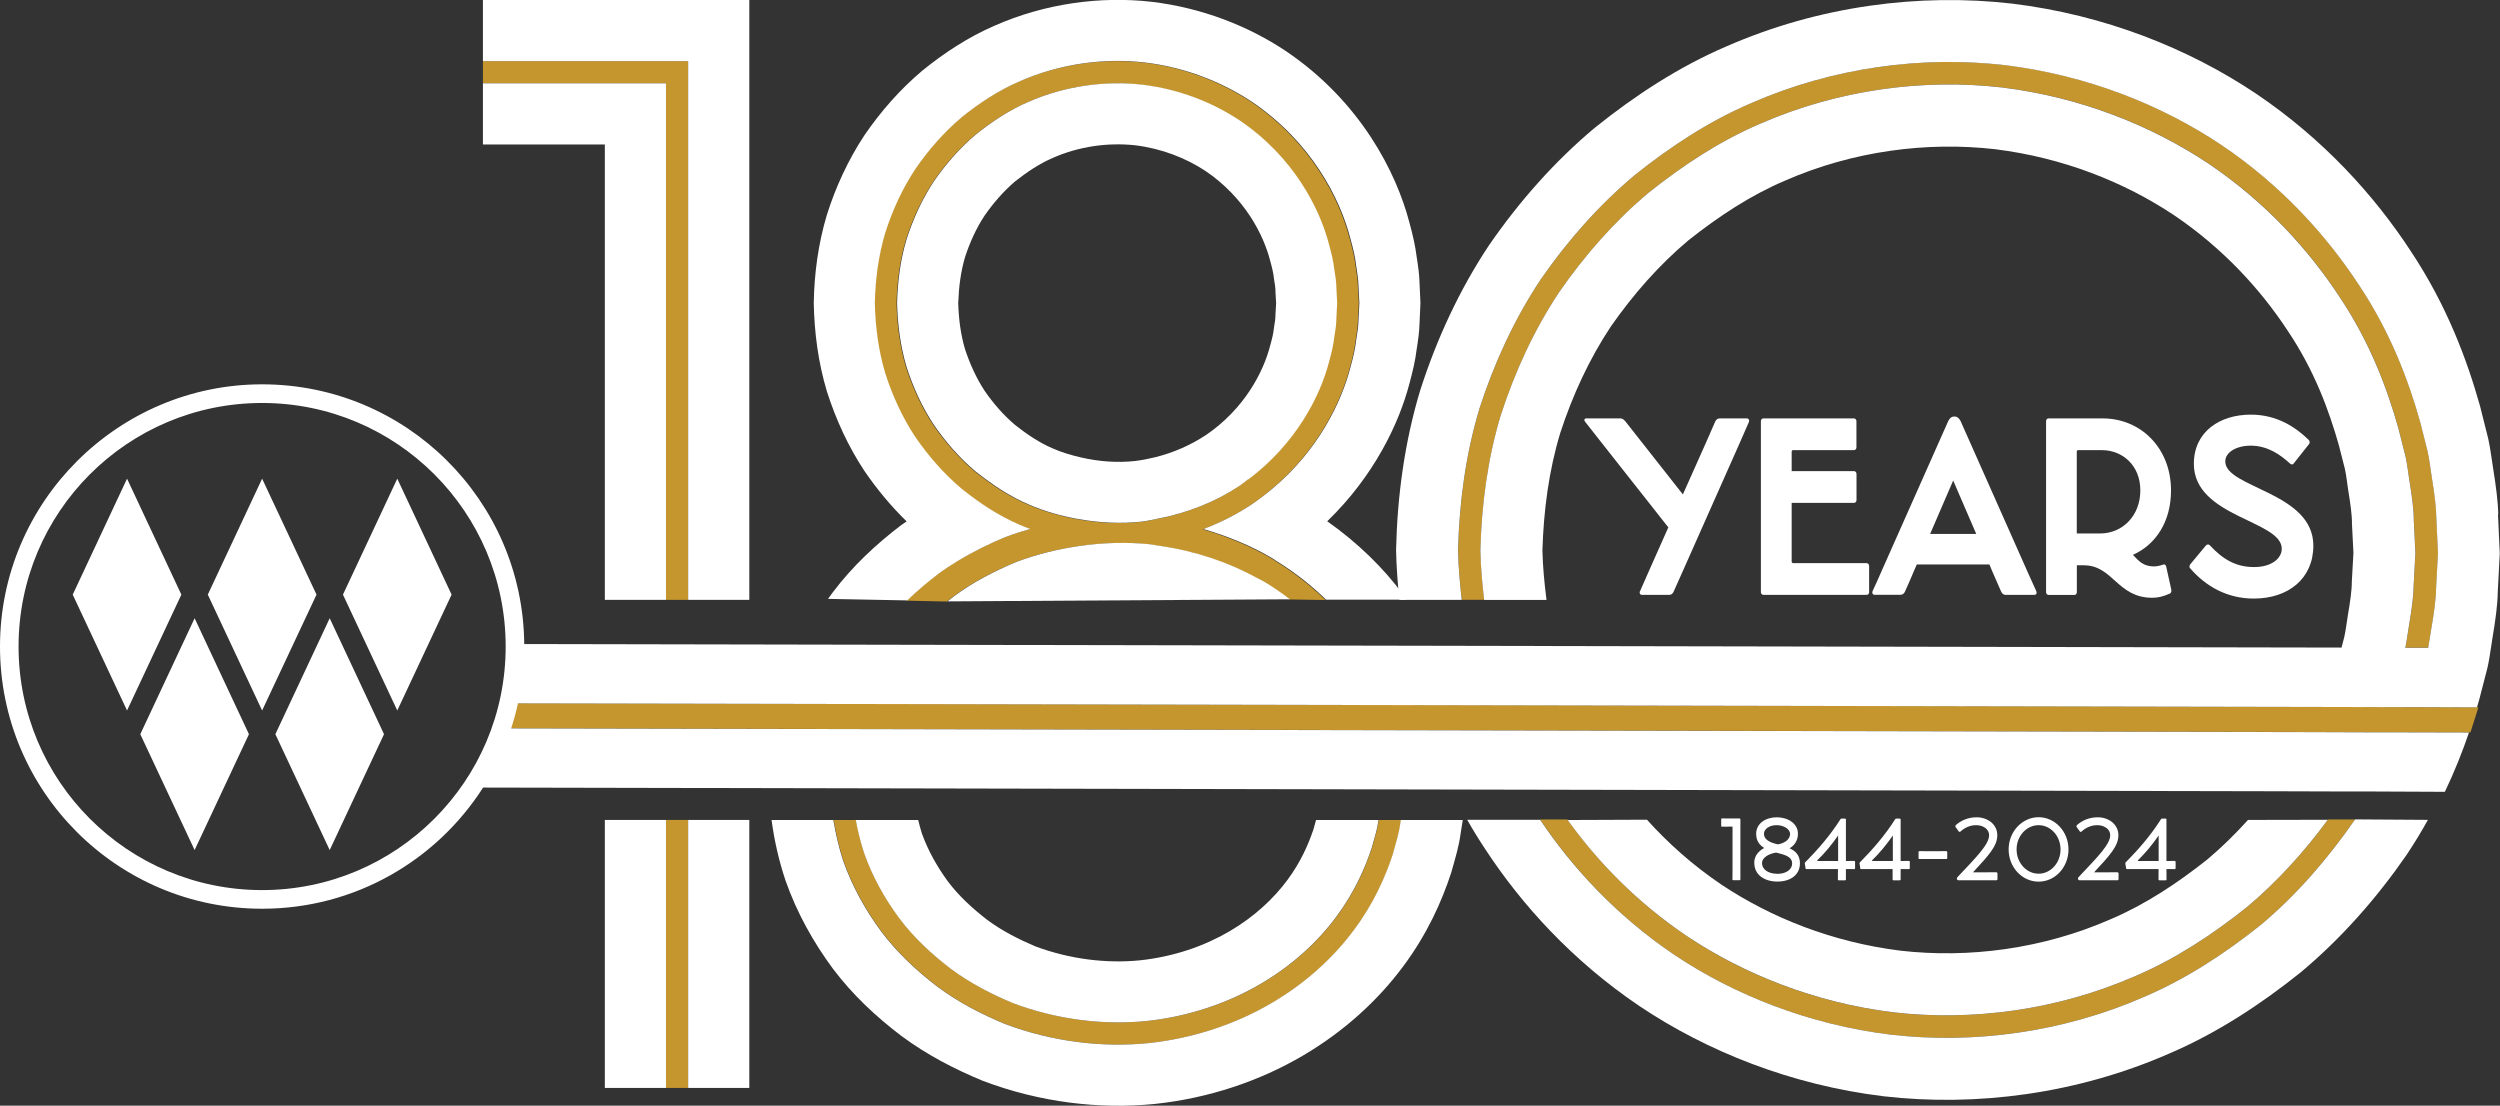 <?xml version="1.0" encoding="UTF-8"?>
<svg id="Layer_1" data-name="Layer 1" xmlns="http://www.w3.org/2000/svg" viewBox="0 0 311.12 137.6">
  <rect x="0" y="0" width="311.12" height="137.6" fill="#333333" stroke="none"/>
  <defs>
    <style>
      .cls-1 {
        fill: #fff;
      }

      .cls-1, .cls-2 {
        stroke-width: 0px;
      }

      .cls-2 {
        fill: #c5962d;
      }
    </style>
  </defs>
  <g>
    <path class="cls-1" d="m215.6,109.44c0-.4.01-.78.01-1.43v-5.14h-.29c-.5,0-.72.01-1.01.01-.08,0-.11-.04-.11-.11v-.8c0-.08.03-.12.11-.12.3,0,.6.01,1.12.01h1.05c.08,0,.11.05.11.12v7.45c0,.06-.03.11-.1.11h-.8c-.06,0-.1-.04-.1-.11Z"/>
    <path class="cls-1" d="m218.31,107.4c0-.92.57-1.51,1.25-1.87-.59-.36-1.01-.88-1.01-1.77,0-1.29,1.2-2.05,2.56-2.05s2.64.75,2.64,2.04c0,.9-.47,1.48-1.04,1.82.75.34,1.29.88,1.29,1.86,0,1.47-1.21,2.28-2.8,2.28s-2.88-.81-2.88-2.32Zm2.86,1.35c1.13,0,1.86-.55,1.86-1.3,0-.67-.57-.98-1.51-1.22-.16-.04-.32-.09-.49-.13-.83.13-1.75.58-1.75,1.32s.72,1.32,1.89,1.32Zm.06-3.67c.92-.14,1.54-.66,1.54-1.29s-.81-1.1-1.67-1.1-1.58.44-1.58,1.08.61,1.03,1.49,1.25c.07.02.15.04.22.06Z"/>
    <path class="cls-1" d="m224.7,108.04l-.09-.53c-.02-.09-.02-.14.05-.2,1.62-1.64,3.11-3.36,4.38-5.36.03-.05.08-.08.14-.08h.45s.09.04.09.1v5.18c.52,0,.8-.01,1.04-.01.06,0,.1.05.1.11v.79c0,.06-.04.12-.1.12-.27,0-.56-.01-1.04-.01v.05c0,.57,0,.92,0,1.25,0,.06-.05.11-.11.11h-.79s-.1-.04-.1-.11c0-.34.01-.69.01-1.27v-.03h-3.94c-.07,0-.1-.04-.11-.1Zm4.05-.89v-3.18c-.74,1.09-1.64,2.18-2.6,3.1l.02.08h2.58Z"/>
    <path class="cls-1" d="m231.51,108.04l-.09-.53c-.02-.09-.02-.14.05-.2,1.62-1.64,3.11-3.36,4.38-5.36.03-.05.08-.08.14-.08h.45s.09.04.09.1v5.18c.52,0,.8-.01,1.04-.01.06,0,.1.05.1.11v.79c0,.06-.04.12-.1.12-.27,0-.56-.01-1.04-.01v.05c0,.57,0,.92,0,1.25,0,.06-.05.11-.11.11h-.79s-.1-.04-.1-.11c0-.34,0-.69,0-1.27v-.03h-3.94c-.07,0-.1-.04-.11-.1Zm4.05-.89v-3.18c-.74,1.09-1.64,2.18-2.59,3.1l.02.08h2.57Z"/>
    <path class="cls-1" d="m238.76,106.79v-.76c0-.05.04-.11.1-.11.21,0,.5.01.96.01h1.17c.69,0,1.03-.01,1.24-.01.06,0,.1.05.1.11v.76c0,.06-.04.11-.1.11h-3.38c-.06,0-.1-.04-.1-.11Z"/>
    <path class="cls-1" d="m243.62,109.14c2.52-2.66,3.92-4.1,3.92-5.21,0-.75-.75-1.24-1.6-1.24s-1.51.37-1.97.8c-.09.08-.16.03-.21-.02l-.38-.53c-.06-.08-.05-.17.02-.26.59-.52,1.45-.97,2.59-.97,1.38,0,2.57.89,2.57,2.23s-1.05,2.49-3.03,4.62h1.12c.67,0,1.24-.01,1.76-.01.1,0,.17.06.17.16v.68c0,.11-.06.16-.17.16h-4.69c-.16,0-.29-.22-.1-.41Z"/>
    <path class="cls-1" d="m249.97,105.71c0-2.21,1.68-4.01,3.73-4.01s3.72,1.8,3.72,4.01-1.66,4.01-3.72,4.01-3.73-1.8-3.73-4.01Zm6.46,0h0c0-1.67-1.23-3.02-2.73-3.02s-2.74,1.35-2.74,3.02,1.23,3.02,2.74,3.02,2.73-1.35,2.73-3.02Z"/>
    <path class="cls-1" d="m258.69,109.14c2.52-2.66,3.92-4.1,3.92-5.21,0-.75-.75-1.24-1.6-1.24s-1.51.37-1.97.8c-.09.08-.16.03-.21-.02l-.38-.53c-.06-.08-.05-.17.02-.26.59-.52,1.45-.97,2.59-.97,1.38,0,2.57.89,2.57,2.23s-1.05,2.49-3.03,4.62h1.12c.67,0,1.24-.01,1.76-.01.1,0,.17.06.17.16v.68c0,.11-.06.16-.17.16h-4.69c-.16,0-.29-.22-.1-.41Z"/>
    <path class="cls-1" d="m264.59,108.04l-.09-.53c-.02-.09-.02-.14.05-.2,1.62-1.64,3.11-3.36,4.38-5.36.03-.05.08-.08.14-.08h.45c.05,0,.09.04.09.1v5.18c.52,0,.8-.01,1.04-.01.06,0,.1.05.1.11v.79c0,.06-.04.12-.1.12-.27,0-.56-.01-1.04-.01v.05c0,.57.01.92.01,1.25,0,.06-.05.11-.11.11h-.79s-.1-.04-.1-.11c0-.34.01-.69.01-1.27v-.03h-3.94c-.07,0-.1-.04-.11-.1Zm4.05-.89v-3.18c-.74,1.09-1.64,2.18-2.59,3.1l.02.08h2.58Z"/>
  </g>
  <g>
    <polygon class="cls-2" points="307.44 91.15 299.24 91.13 296.22 91.12 287.78 91.1 63.26 90.64 63.41 87.52 289.17 87.97 297.41 88 300.35 88.01 308.43 88.03 307.44 91.15"/>
    <g>
      <path class="cls-2" d="m106.53,102.04c.25,1.41.6,2.8,1.05,4.16,1.02,2.9,2.53,5.6,4.34,8.05,1.83,2.45,4.07,4.51,6.45,6.33,2.41,1.79,5.06,3.15,7.75,4.27,5.46,2.05,11.21,2.74,16.54,2.22,5.33-.56,10.21-2.26,14.22-4.61,4.03-2.35,7.2-5.33,9.44-8.36,2.26-3.03,3.59-6.07,4.43-8.62.36-1.28.71-2.4.83-3.43h2.79c-.02.15-.04.27-.07.42-.14,1.15-.53,2.41-.93,3.84-.92,2.81-2.38,6.14-4.86,9.45-2.45,3.3-5.89,6.54-10.25,9.08-4.35,2.55-9.61,4.38-15.35,4.98-5.73.56-11.91-.17-17.81-2.39-2.91-1.21-5.77-2.68-8.38-4.62-2.58-1.97-5.01-4.22-7.01-6.88-1.97-2.67-3.62-5.63-4.74-8.81-.53-1.6-.94-3.4-1.22-5.07h2.77Z"/>
      <path class="cls-2" d="m168.98,35.61c0-.7-.13-1.54-.29-2.53-.11-1-.38-2.13-.72-3.38-1.28-4.94-4.84-12.01-12.28-17.03-3.69-2.45-8.28-4.28-13.34-4.88-5.04-.56-10.54.15-15.62,2.39-2.55,1.1-4.93,2.66-7.15,4.45-2.18,1.84-4.1,4.03-5.75,6.43-1.61,2.43-2.84,5.12-3.74,7.93-.85,2.83-1.23,5.78-1.3,8.74.07,2.96.45,5.91,1.3,8.74.9,2.81,2.13,5.5,3.74,7.93,1.65,2.4,3.57,4.58,5.75,6.43.03.02.06.04.09.07,2.2,1.76,4.54,3.3,7.06,4.39.46.2.93.38,1.39.56-1.05.3-2.09.63-3.12,1.02-2.01.84-4,1.81-5.9,2.97-.85.51-1.68,1.05-2.48,1.65-1.32,1.01-2.6,2.09-3.8,3.26l5.01.11c.27-.21.53-.42.8-.63,1.16-.86,2.38-1.62,3.64-2.31,1.34-.73,2.72-1.38,4.11-1.96,2.6-.98,5.27-1.63,7.93-2,2.92-.41,5.82-.49,8.61-.22.44.05.85.14,1.28.2,4.49.64,8.62,2.06,12.15,4,.26.14.54.26.79.41,1.19.69,2.28,1.46,3.31,2.25l4.51.07c-1.79-1.73-3.83-3.37-6.18-4.81-.21-.13-.4-.28-.61-.4-2.53-1.48-5.4-2.68-8.47-3.58,2.18-.83,4.2-1.87,6-3.07.9-.6,1.73-1.24,2.51-1.9,5.74-4.8,8.65-10.79,9.77-15.13.35-1.25.61-2.38.72-3.38.16-.99.28-1.84.29-2.53.07-1.38.11-2.12.11-2.12,0,0-.04-.74-.11-2.12Zm-2.75,4.05c0,.63-.11,1.4-.26,2.3-.1.91-.34,1.93-.65,3.07-1.09,4.22-4.07,10.14-10.05,14.64-.37.28-.71.57-1.11.84-2.92,1.94-6.47,3.39-10.36,4.11-.58.11-1.15.25-1.75.32-2.59.29-5.31.16-8.01-.33-2.09-.38-4.17-.96-6.18-1.84-1.86-.8-3.61-1.88-5.27-3.11-.41-.3-.82-.61-1.22-.93-1.99-1.68-3.73-3.67-5.23-5.84-1.46-2.21-2.57-4.66-3.39-7.2-.77-2.57-1.11-5.25-1.18-7.94.07-2.69.41-5.37,1.18-7.94.82-2.55,1.93-4.99,3.39-7.2,1.5-2.18,3.24-4.17,5.23-5.84,2.02-1.62,4.18-3.04,6.49-4.04,4.61-2.04,9.61-2.69,14.2-2.17,4.59.55,8.75,2.2,12.11,4.43,6.76,4.56,10,10.99,11.16,15.47.31,1.13.55,2.16.65,3.07.15.9.26,1.67.26,2.3.06,1.26.1,1.93.1,1.93,0,0-.03.67-.1,1.93Z"/>
      <g>
        <rect class="cls-2" x="82.88" y="102.04" width="2.76" height="33.35"/>
        <polygon class="cls-2" points="60.1 7.61 75.27 7.61 82.88 7.61 85.64 7.61 85.64 10.37 85.64 17.98 85.64 74.65 82.88 74.65 82.88 17.98 82.88 10.37 75.27 10.37 60.1 10.37 60.1 7.61"/>
      </g>
      <path class="cls-2" d="m184.71,74.65c-.24-2.05-.43-4.11-.47-6.17.15-5.71.91-11.41,2.55-16.86,1.76-5.41,4.14-10.59,7.26-15.28,3.21-4.62,6.92-8.83,11.14-12.38,4.3-3.43,8.89-6.44,13.82-8.55,9.81-4.3,20.43-5.64,30.17-4.53,9.75,1.2,18.59,4.73,25.7,9.49,7.12,4.8,12.48,10.75,16.28,16.56,3.88,5.8,5.98,11.59,7.33,16.38.31,1.21.6,2.36.87,3.43.23,1.09.34,2.13.5,3.08.31,1.92.54,3.55.54,4.89.13,2.67.2,4.1.2,4.1,0,0-.08,1.43-.22,4.1,0,1.34-.25,2.98-.57,4.89-.15.87-.26,1.82-.46,2.8h2.84c.15-.82.26-1.62.39-2.36.34-2.01.59-3.72.6-5.13.15-2.8.23-4.29.23-4.29,0,0-.07-1.49-.2-4.3,0-1.41-.24-3.12-.57-5.13-.17-1-.28-2.09-.52-3.23-.29-1.13-.59-2.33-.91-3.6-1.41-5.02-3.62-11.08-7.68-17.17-3.99-6.09-9.6-12.32-17.06-17.35-7.46-4.98-16.72-8.7-26.94-9.94-10.19-1.17-21.33.23-31.62,4.74-5.17,2.22-9.98,5.36-14.48,8.96-4.43,3.72-8.32,8.13-11.68,12.97-3.27,4.91-5.77,10.35-7.61,16.02-1.73,5.72-2.52,11.69-2.68,17.67.04,2.07.22,4.13.46,6.18h2.81Z"/>
      <path class="cls-2" d="m191.66,101.98c3.96,5.91,9.47,11.96,16.7,16.84,7.46,4.98,16.72,8.7,26.94,9.94,10.19,1.17,21.33-.23,31.62-4.74,5.17-2.22,9.98-5.36,14.48-8.96,4.43-3.72,8.32-8.24,11.68-13.08.02-.04.05.04.07,0h-3.43c-2.96,4.05-6.33,7.76-10.11,10.93-4.3,3.43-8.89,6.44-13.82,8.55-9.81,4.3-20.43,5.64-30.17,4.53-9.75-1.2-18.59-4.73-25.7-9.49-6.28-4.23-11.19-9.38-14.87-14.52h-3.39Z"/>
    </g>
  </g>
  <g>
    <path class="cls-1" d="m204.09,73.59c.45-1.02.92-2.08,1.37-3.1l2.16-4.86-8.38-10.63c-.66-.85-1.32-1.67-1.98-2.52-.18-.23-.05-.41.1-.41h4.32c.24,0,.42.18.58.35l1.66,2.11,5.51,7,2.9-6.5c.37-.85.76-1.73,1.13-2.58.08-.18.26-.38.53-.38h3.4c.26,0,.34.26.26.44-.37.85-.76,1.73-1.13,2.58l-6.88,15.49c-.45,1.02-.92,2.05-1.37,3.07-.08.18-.26.38-.53.38h-3.4c-.26,0-.34-.26-.26-.44Z"/>
    <path class="cls-1" d="m219.14,73.68v-21.26c0-.21.13-.35.32-.35h11.25c.18,0,.32.15.32.35v3.25c0,.2-.13.35-.32.35h-7.56c-.11,0-.18.06-.18.21v2.4h7.75c.18,0,.32.15.32.35v3.25c0,.2-.13.35-.32.35h-7.75v7.29c0,.12.08.21.18.21h9.14c.18,0,.32.15.32.35v3.25c0,.21-.13.35-.32.35h-12.83c-.18,0-.32-.15-.32-.35Z"/>
    <path class="cls-1" d="m244.04,52.51l8.35,18.8,1.03,2.28c.08.18.03.44-.26.44h-3.58c-.26,0-.45-.21-.53-.38-.37-.85-.76-1.73-1.13-2.58l-.34-.82h-9.04l-.32.73c-.37.88-.76,1.79-1.16,2.66-.08.18-.26.38-.53.38h-3.24c-.26,0-.34-.26-.26-.44.37-.79.74-1.61,1.08-2.4l8.3-18.68c.24-.53.5-.67.82-.67.29,0,.58.18.82.67Zm1.9,13.94l-2.87-6.65-2.87,6.65h5.74Z"/>
    <path class="cls-1" d="m254.63,73.68v-21.26c0-.21.13-.35.32-.35h6.72c4.77,0,8.51,3.72,8.51,8.96,0,3.87-1.87,6.73-4.74,8.02.71.76,1.29,1.44,2.61,1.44.32,0,.69-.06,1.16-.23.18-.06.32.03.37.26l.63,2.84c.05.26-.03.44-.16.5-.9.41-1.55.53-2.21.53-4.35,0-4.88-4.04-8.51-4.04h-.87v3.34c0,.21-.13.35-.32.35h-3.19c-.18,0-.32-.15-.32-.35Zm6.72-7.29c2.79,0,5.01-2.2,5.01-5.36s-2.27-5.01-4.77-5.01h-2.98c-.11,0-.16.09-.16.21v10.16h2.9Z"/>
    <path class="cls-1" d="m272.55,70.72c-.08-.09-.13-.29.03-.5l1.92-2.31c.18-.21.37-.18.5-.06,1.63,1.76,3.24,2.72,5.53,2.72,2.16,0,3.43-1.08,3.43-2.28,0-3.54-10.94-3.92-10.94-10.57,0-4.01,3.24-6.12,7.09-6.12,3.24,0,5.56,1.55,7.19,3.13.16.15.16.38.08.5l-1.92,2.43c-.11.15-.29.21-.47.03-1.21-1.11-2.79-2.23-4.9-2.23-1.77,0-3.16.82-3.16,1.96,0,3.31,10.96,3.81,10.96,10.48,0,4.1-3.11,6.59-7.41,6.59-3.32,0-5.98-1.52-7.93-3.78Z"/>
  </g>
  <g>
    <g>
      <path class="cls-1" d="m155.35,59.67c5.98-4.49,8.96-10.42,10.05-14.64.31-1.13.55-2.15.65-3.07.15-.9.26-1.67.26-2.3.06-1.26.1-1.93.1-1.93,0,0-.03-.67-.1-1.93,0-.63-.11-1.4-.26-2.3-.1-.91-.34-1.93-.65-3.07-1.16-4.48-4.4-10.91-11.16-15.47-3.36-2.23-7.52-3.88-12.11-4.43-4.59-.51-9.59.14-14.2,2.17-2.32,1-4.47,2.42-6.49,4.04-1.99,1.68-3.73,3.67-5.23,5.84-1.46,2.21-2.57,4.66-3.39,7.2-.77,2.57-1.11,5.25-1.18,7.94.07,2.69.41,5.37,1.18,7.94.82,2.55,1.93,4.99,3.39,7.2,1.5,2.18,3.24,4.17,5.23,5.84.4.32.81.63,1.22.93,1.66,1.23,3.41,2.31,5.27,3.11,2.01.89,4.09,1.46,6.18,1.84,2.71.49,5.43.62,8.01.33.6-.07,1.17-.21,1.75-.32,3.89-.72,7.44-2.17,10.36-4.11.4-.27.74-.56,1.11-.84Zm-5.34-5.49c-1.8,1.19-3.92,2.14-6.24,2.72-.81.2-1.64.36-2.5.47-2.2.24-4.51.08-6.78-.45-1.18-.27-2.34-.62-3.47-1.11-1.67-.71-3.22-1.76-4.69-2.92-1.44-1.22-2.69-2.66-3.78-4.23-1.05-1.6-1.84-3.36-2.45-5.19-.55-1.85-.79-3.78-.85-5.74.07-1.95.3-3.89.85-5.74.6-1.83,1.39-3.59,2.45-5.19,1.1-1.57,2.35-3.01,3.78-4.23,1.47-1.16,3.02-2.2,4.69-2.92,3.31-1.46,6.92-1.93,10.26-1.57,3.31.41,6.3,1.59,8.73,3.19,4.89,3.31,7.24,7.95,8.06,11.18.23.82.41,1.55.47,2.21.11.65.2,1.2.19,1.67.05.91.08,1.4.08,1.4,0,0-.03.49-.08,1.4.01.46-.08,1.02-.19,1.67-.06.66-.24,1.39-.47,2.21-.82,3.22-3.17,7.87-8.06,11.18Z"/>
      <path class="cls-1" d="m112.9,74.73c1.2-1.17,2.49-2.25,3.8-3.26.8-.6,1.64-1.14,2.48-1.65,1.9-1.16,3.89-2.13,5.9-2.97,1.03-.39,2.08-.72,3.12-1.02-.47-.18-.93-.36-1.39-.56-2.52-1.09-4.86-2.63-7.06-4.39-.03-.02-.06-.04-.09-.07-2.18-1.84-4.1-4.03-5.75-6.43-1.61-2.43-2.84-5.12-3.74-7.93-.85-2.83-1.23-5.78-1.3-8.74.07-2.96.45-5.91,1.3-8.74.9-2.81,2.13-5.5,3.74-7.93,1.65-2.4,3.57-4.58,5.75-6.43,2.22-1.79,4.6-3.35,7.15-4.45,5.08-2.25,10.58-2.96,15.62-2.39,5.06.6,9.64,2.43,13.34,4.88,7.44,5.02,11.01,12.09,12.28,17.03.35,1.25.61,2.37.72,3.38.16.99.28,1.84.29,2.53.07,1.38.11,2.12.11,2.12,0,0-.04.74-.11,2.12,0,.7-.13,1.54-.29,2.53-.11,1-.37,2.13-.72,3.38-1.12,4.34-4.02,10.34-9.77,15.13-.79.66-1.62,1.29-2.51,1.9-1.8,1.2-3.82,2.24-6,3.07,3.07.9,5.94,2.09,8.47,3.58.22.13.4.27.61.4,2.35,1.44,4.39,3.08,6.18,4.81h10.01c-.16-.23-.29-.46-.46-.69-2.4-3.23-5.58-6.37-9.41-9.07,5.84-5.64,8.94-12.2,10.22-17.1.43-1.57.75-2.98.9-4.23.2-1.24.34-2.31.36-3.17.08-1.73.12-2.65.12-2.65,0,0-.04-.92-.12-2.65-.02-.87-.16-1.93-.36-3.17-.15-1.25-.47-2.67-.9-4.23-1.62-6.19-6.07-15.05-15.39-21.33-4.62-3.08-10.38-5.37-16.72-6.12-6.29-.71-13.19.18-19.56,3-3.2,1.39-6.18,3.33-8.95,5.58-2.73,2.3-5.14,5.03-7.2,8.04-2.01,3.05-3.57,6.41-4.68,9.94-1.06,3.55-1.56,7.25-1.62,10.94.07,3.69.56,7.39,1.62,10.94,1.12,3.53,2.67,6.9,4.68,9.94,1.56,2.28,3.31,4.39,5.26,6.29-.21.15-.44.29-.65.44-3.14,2.38-6.1,5.14-8.56,8.41-.19.26-.38.52-.57.79l9.84.19Z"/>
      <path class="cls-1" d="m96.02,102.04c.34,2.57.92,5.1,1.74,7.55,1.4,3.98,3.44,7.64,5.87,10.93,2.46,3.28,5.42,6.03,8.56,8.41,3.17,2.35,6.63,4.14,10.13,5.58,7.1,2.69,14.49,3.55,21.32,2.88,6.86-.71,13.2-2.91,18.45-5.99,5.27-3.08,9.47-7.02,12.49-11.08,3.04-4.06,4.88-8.21,6.02-11.72.51-1.78.98-3.37,1.16-4.8.11-.63.2-1.21.28-1.75h-7.71c-.02.15-.04.27-.07.42-.14,1.15-.53,2.41-.93,3.84-.92,2.81-2.38,6.14-4.86,9.45-2.45,3.3-5.89,6.54-10.25,9.08-4.35,2.55-9.61,4.38-15.35,4.98-5.73.56-11.91-.17-17.81-2.39-2.91-1.21-5.77-2.68-8.38-4.62-2.58-1.97-5.01-4.22-7.01-6.88-1.97-2.67-3.62-5.63-4.74-8.81-.53-1.6-.94-3.4-1.22-5.07h-7.72Z"/>
      <path class="cls-1" d="m160.53,74.58c-1.03-.79-2.12-1.56-3.31-2.25-.25-.15-.54-.27-.79-.41-3.53-1.94-7.66-3.36-12.15-4-.43-.06-.84-.16-1.28-.2-2.79-.27-5.69-.2-8.61.22-2.66.38-5.33,1.02-7.93,2-1.39.58-2.77,1.23-4.11,1.96-1.25.68-2.47,1.44-3.64,2.31-.27.21-.54.42-.8.63l42.62-.26Z"/>
      <path class="cls-1" d="m106.5,102.04c.25,1.41.6,2.8,1.05,4.16,1.02,2.9,2.53,5.6,4.34,8.05,1.83,2.45,4.07,4.51,6.45,6.33,2.41,1.79,5.06,3.15,7.75,4.27,5.46,2.05,11.21,2.74,16.54,2.22,5.33-.56,10.21-2.26,14.22-4.61,4.03-2.35,7.2-5.33,9.44-8.36,2.26-3.03,3.59-6.07,4.43-8.62.36-1.28.71-2.4.83-3.43h-7.77c-.1.37-.21.74-.32,1.15-.62,1.85-1.58,4.08-3.27,6.35-1.68,2.26-4.08,4.54-7.2,6.36-3.11,1.82-6.91,3.15-11.12,3.6-4.22.42-8.77-.15-13.03-1.74-2.09-.89-4.15-1.93-6-3.31-1.81-1.4-3.53-2.97-4.9-4.8-1.34-1.84-2.45-3.82-3.21-5.93-.17-.54-.33-1.13-.46-1.68h-7.78Z"/>
    </g>
    <path class="cls-1" d="m279.75,102.05c-1.59,1.76-3.28,3.42-5.08,4.93-3.74,2.96-7.71,5.59-11.99,7.41-8.49,3.72-17.71,4.89-26.17,3.92-8.46-1.05-16.1-4.1-22.28-8.22-3.6-2.43-6.67-5.19-9.27-8.08l-9.87.04c3.68,5.12,8.57,10.22,14.83,14.44,7.12,4.75,15.95,8.29,25.7,9.49,9.73,1.12,20.36-.23,30.17-4.53,4.93-2.11,9.52-5.12,13.82-8.55,3.77-3.16,7.12-6.85,10.08-10.88l-9.94.02Z"/>
    <path class="cls-1" d="m293.08,101.98c-3.35,4.84-7.25,9.36-11.68,13.08-4.5,3.6-9.32,6.75-14.48,8.96-10.28,4.51-21.42,5.92-31.62,4.74-10.22-1.25-19.49-4.96-26.94-9.94-7.23-4.88-12.73-10.89-16.69-16.8h-9.08c.69,1.22,1.44,2.44,2.25,3.66,4.49,6.86,10.81,13.87,19.21,19.54,8.39,5.62,18.85,9.81,30.37,11.21,11.47,1.32,24.02-.26,35.61-5.35,5.82-2.5,11.25-6.03,16.32-10.1,4.99-4.18,9.38-9.14,13.15-14.6.94-1.41,1.82-2.86,2.65-4.35l-9.07-.06Z"/>
    <rect class="cls-1" x="85.64" y="102.04" width="7.61" height="33.35"/>
    <polygon class="cls-1" points="93.25 0 93.18 0 85.64 0 82.88 0 75.27 0 60.1 0 60.1 7.61 75.27 7.61 82.88 7.61 85.64 7.61 85.64 10.37 85.64 17.98 85.64 74.65 93.25 74.65 93.25 0"/>
    <rect class="cls-1" x="75.27" y="102.04" width="7.61" height="33.35"/>
    <polygon class="cls-1" points="82.88 17.98 82.88 10.37 75.27 10.37 60.1 10.37 60.1 17.98 75.27 17.98 75.27 74.65 82.88 74.65 82.88 17.98"/>
    <path class="cls-1" d="m310.9,64.03c-.02-1.58-.28-3.51-.64-5.78-.19-1.13-.32-2.36-.6-3.64-.32-1.27-.66-2.63-1.02-4.06-1.59-5.66-4.09-12.49-8.66-19.35-4.49-6.86-10.81-13.87-19.21-19.54-8.39-5.62-18.85-9.81-30.37-11.21-11.47-1.32-24.02.26-35.61,5.35-5.82,2.5-11.25,6.03-16.32,10.1-4.99,4.18-9.38,9.14-13.15,14.6-3.68,5.53-6.51,11.65-8.57,18.05-1.95,6.45-2.86,13.18-3.01,19.9.04,2.07.2,4.14.41,6.2h7.76c-.23-2.05-.42-4.11-.46-6.18.16-5.98.95-11.95,2.68-17.67,1.84-5.67,4.34-11.1,7.61-16.02,3.35-4.84,7.25-9.25,11.68-12.97,4.5-3.6,9.32-6.75,14.48-8.96,10.28-4.51,21.42-5.92,31.62-4.74,10.22,1.25,19.49,4.96,26.94,9.94,7.46,5.03,13.07,11.27,17.06,17.35,4.06,6.08,6.27,12.15,7.68,17.17.32,1.27.63,2.47.91,3.6.25,1.14.36,2.23.52,3.23.33,2.01.56,3.72.57,5.13.13,2.8.2,4.3.2,4.3,0,0-.08,1.49-.23,4.29-.01,1.41-.26,3.12-.6,5.13-.13.74-.24,1.55-.39,2.37h-2.84c.2-.99.31-1.94.46-2.81.32-1.91.56-3.55.57-4.89.14-2.67.22-4.1.22-4.1,0,0-.07-1.43-.2-4.1,0-1.34-.23-2.98-.54-4.89-.16-.96-.26-2-.5-3.08-.27-1.08-.57-2.22-.87-3.43-1.35-4.79-3.45-10.58-7.33-16.38-3.81-5.81-9.17-11.76-16.28-16.56-7.12-4.75-15.95-8.29-25.7-9.49-9.73-1.12-20.36.23-30.17,4.53-4.93,2.11-9.52,5.12-13.82,8.55-4.23,3.55-7.94,7.76-11.14,12.38-3.12,4.69-5.5,9.87-7.26,15.28-1.65,5.45-2.4,11.15-2.55,16.86.04,2.07.23,4.12.47,6.17h7.76c-.26-2.04-.46-4.09-.51-6.15.15-4.96.79-9.9,2.22-14.63,1.53-4.68,3.59-9.17,6.29-13.24,2.79-4,6-7.66,9.67-10.74,3.74-2.96,7.71-5.59,11.99-7.41,8.49-3.72,17.71-4.89,26.17-3.92,8.46,1.05,16.1,4.1,22.28,8.22,6.17,4.17,10.83,9.34,14.13,14.37,3.38,5.03,5.17,10.05,6.35,14.19.27,1.05.52,2.04.76,2.97.21.94.28,1.85.42,2.68.27,1.66.48,3.08.47,4.25.12,2.32.18,3.56.18,3.56,0,0-.07,1.24-.2,3.56,0,1.17-.22,2.58-.5,4.24-.14.83-.23,1.73-.44,2.67-.11.41-.23.88-.34,1.31l-226.16-.44c-.16-17.88-14.7-32.32-32.62-32.32S0,62.44,0,80.46s14.61,32.63,32.62,32.63c11.56,0,21.71-6.02,27.5-15.08l222.91.46,9.33.03h3.21s8.69.04,8.69.04c1.22-2.55,2.2-5.03,3-7.38l-8.2-.02h-3.02s-8.44-.03-8.44-.03l-223.99-.46c.33-1.02.62-2.06.85-3.12l224.53.45,8.24.02h2.94s8.08.03,8.08.03c.09-.29.18-.59.26-.87.37-1.43.72-2.78,1.05-4.06.19-.85.31-1.66.43-2.45.06-.4.12-.81.18-1.18.38-2.26.65-4.19.67-5.77.16-3.15.25-4.83.25-4.83,0,0-.08-1.68-.22-4.83ZM32.62,110.77c-16.74,0-30.31-13.57-30.31-30.31s13.57-30.31,30.31-30.31,30.31,13.57,30.31,30.31-13.57,30.31-30.31,30.31Z"/>
  </g>
  <g>
    <polygon class="cls-1" points="15.81 88.42 9.05 74 15.81 59.57 22.57 74 15.81 88.42"/>
    <polygon class="cls-1" points="32.62 88.42 25.86 74 32.62 59.57 39.39 74 32.62 88.42"/>
    <polygon class="cls-1" points="49.44 88.42 42.68 74 49.44 59.57 56.2 74 49.44 88.42"/>
    <polygon class="cls-1" points="24.22 105.79 17.46 91.37 24.22 76.94 30.98 91.37 24.22 105.79"/>
    <polygon class="cls-1" points="41.03 105.79 34.27 91.37 41.03 76.94 47.79 91.37 41.03 105.79"/>
  </g>
</svg>